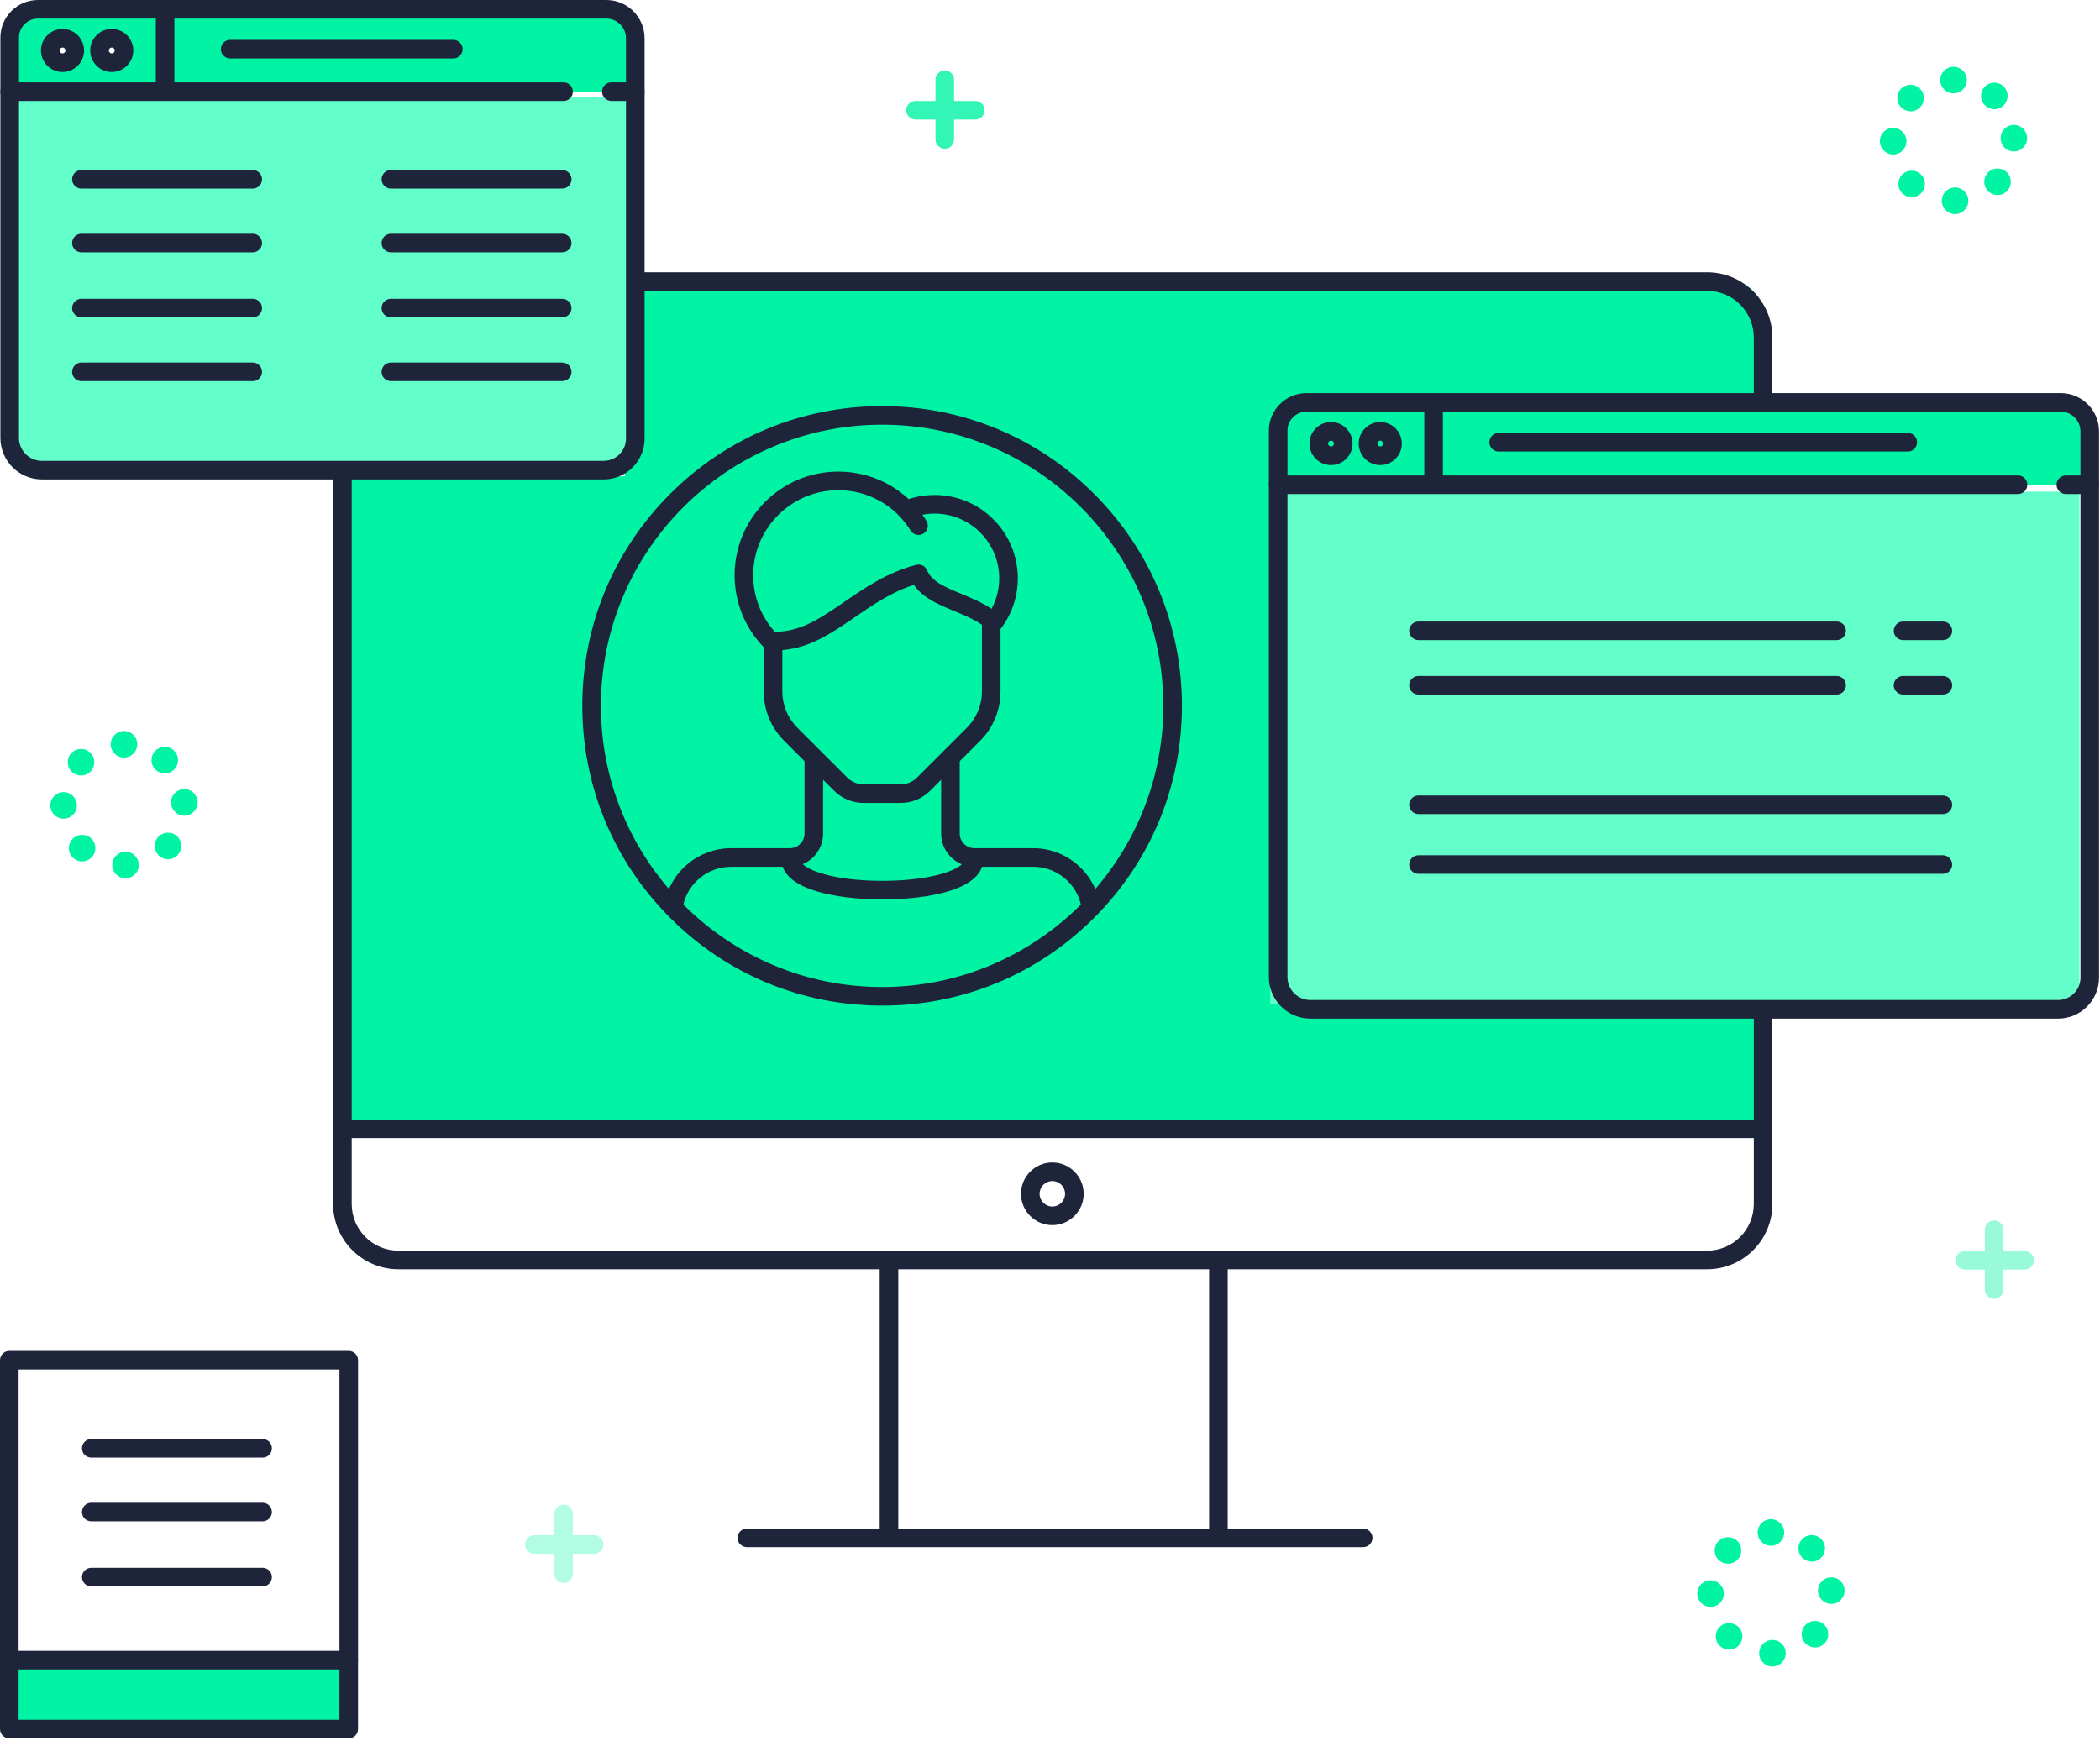 <svg fill="none" height="340" viewBox="0 0 410 340" width="410" xmlns="http://www.w3.org/2000/svg"><path clip-rule="evenodd" d="m21.818 12.245c-1.32 0-2.39-1.07-2.39-2.391 0-1.321 1.07-2.391 2.39-2.391 1.32 0 2.39 1.07 2.39 2.391 0 1.32-1.07 2.391-2.39 2.391zm-9.615 0c-1.32 0-2.39-1.07-2.39-2.391 0-1.321 1.07-2.391 2.39-2.391 1.32 0 2.39 1.07 2.39 2.391 0 1.32-1.07 2.391-2.39 2.391zm106.799-10.43h-112.083c-2.778 0-5.031 2.252-5.031 5.03v11.048h122.144v-11.048c0-2.778-2.252-5.03-5.03-5.03z" fill="#00f4a4" fill-rule="evenodd"/><path clip-rule="evenodd" d="m269.478 89.007c-1.32 0-2.39-1.07-2.39-2.39 0-1.321 1.07-2.391 2.39-2.391s2.391 1.07 2.391 2.391c0 1.32-1.071 2.39-2.391 2.39zm-9.615 0c-1.32 0-2.39-1.07-2.39-2.39 0-1.321 1.07-2.391 2.39-2.391s2.391 1.07 2.391 2.391c0 1.32-1.071 2.39-2.391 2.39zm143.105-9.652h-148.389c-2.779 0-5.031 2.252-5.031 5.03v10.27h158.45v-10.27c0-2.778-2.252-5.03-5.03-5.03z" fill="#00f4a4" fill-rule="evenodd"/><path clip-rule="evenodd" d="m1.815 337.647h66.274v-13.466h-66.274z" fill="#00f4a4" fill-rule="evenodd"/><path clip-rule="evenodd" d="m108.214 307.306c0 1.002.812 1.815 1.815 1.815 1.002 0 1.815-.813 1.815-1.815v-3.89h4.149c1.003 0 1.816-.813 1.816-1.816 0-1.002-.813-1.815-1.816-1.815h-4.149v-4.149c0-1.003-.813-1.815-1.815-1.815-1.003 0-1.815.812-1.815 1.815v4.149h-3.89c-1.003 0-1.816.813-1.816 1.815 0 1.003.813 1.816 1.816 1.816h3.89z" fill="#00f4a4" fill-rule="evenodd" opacity=".3"/><path clip-rule="evenodd" d="m182.641 27.23c0 1.002.813 1.815 1.816 1.815 1.002 0 1.815-.813 1.815-1.815v-3.89h4.149c1.003 0 1.815-.813 1.815-1.815s-.812-1.815-1.815-1.815h-4.149v-4.149c0-1.002-.813-1.815-1.815-1.815-1.003 0-1.816.813-1.816 1.815v4.149h-3.89c-1.002 0-1.815.813-1.815 1.815s.813 1.815 1.815 1.815h3.89z" fill="#00f4a4" fill-rule="evenodd" opacity=".8"/><path clip-rule="evenodd" d="m387.511 251.809c0 1.003.813 1.816 1.816 1.816 1.002 0 1.815-.813 1.815-1.816v-3.89h4.149c1.003 0 1.816-.812 1.816-1.815 0-1.002-.813-1.815-1.816-1.815h-4.149v-4.149c0-1.003-.813-1.816-1.815-1.816-1.003 0-1.816.813-1.816 1.816v4.149h-3.89c-1.002 0-1.815.813-1.815 1.815 0 1.003.813 1.815 1.815 1.815h3.89z" fill="#00f4a4" fill-rule="evenodd" opacity=".4"/><path clip-rule="evenodd" d="m21.615 145.339c0-1.432 1.162-2.593 2.593-2.593 1.434 0 2.593 1.161 2.593 2.593 0 1.434-1.159 2.593-2.593 2.593-1.431 0-2.593-1.159-2.593-2.593zm8.804 5.008c-1.056-.968-1.128-2.609-.158-3.665.967-1.055 2.606-1.125 3.662-.158 1.056.967 1.128 2.606.161 3.664-.511.558-1.211.841-1.914.841-.625 0-1.253-.226-1.75-.682zm-16.421.342c-1.019-1.006-1.03-2.648-.021-3.667 1.006-1.019 2.648-1.03 3.667-.023 1.019 1.006 1.03 2.647.023 3.667-.508.513-1.177.772-1.847.772-.659 0-1.317-.249-1.823-.749zm19.398 6.092c-.052-1.432 1.066-2.635 2.497-2.687s2.635 1.063 2.687 2.495c.054 1.431-1.063 2.634-2.495 2.689h-.099c-1.387 0-2.539-1.1-2.591-2.497zm-23.568.526c-.018-1.432 1.131-2.606 2.562-2.624 1.431-.019 2.606 1.128 2.624 2.559.018 1.434-1.131 2.609-2.562 2.627h-.034c-1.416 0-2.573-1.141-2.591-2.562zm21.198 9.782c-1.045-.98-1.094-2.622-.114-3.667.98-1.043 2.622-1.094 3.664-.114 1.045.98 1.094 2.622.114 3.667-.511.542-1.198.817-1.891.817-.635 0-1.273-.234-1.774-.703zm-16.794.397c-1.032-.994-1.061-2.635-.068-3.667.993-1.032 2.635-1.061 3.667-.068 1.032.994 1.061 2.635.068 3.667-.508.527-1.188.794-1.867.794-.648 0-1.297-.241-1.8-.726zm7.679 1.491c-.034-1.434 1.097-2.622 2.531-2.658 1.431-.034 2.619 1.097 2.655 2.531.034 1.431-1.097 2.619-2.529 2.655h-.065c-1.403 0-2.557-1.12-2.593-2.528z" fill="#00f4a4" fill-rule="evenodd"/><path clip-rule="evenodd" d="m343.165 299.259c0-1.432 1.162-2.593 2.593-2.593 1.432 0 2.594 1.161 2.594 2.593 0 1.431-1.162 2.593-2.594 2.593-1.431 0-2.593-1.162-2.593-2.593zm8.804 5.007c-1.055-.969-1.128-2.608-.158-3.664.968-1.055 2.606-1.128 3.662-.161 1.055.968 1.128 2.609.161 3.665-.511.557-1.211.84-1.914.84-.625 0-1.253-.226-1.751-.68zm-16.42.343c-1.02-1.006-1.03-2.648-.021-3.667 1.006-1.019 2.648-1.03 3.667-.023 1.019 1.006 1.029 2.647.023 3.666-.508.514-1.177.771-1.846.771-.659 0-1.318-.249-1.823-.747zm19.4 6.091c-.054-1.431 1.063-2.634 2.495-2.689 1.431-.052 2.635 1.066 2.686 2.498.052 1.431-1.063 2.634-2.494 2.686-.034 0-.065.003-.099.003-1.387 0-2.539-1.1-2.588-2.498zm-23.57.524c-.019-1.431 1.128-2.606 2.562-2.624 1.431-.016 2.606 1.131 2.624 2.562.018 1.432-1.128 2.606-2.562 2.624h-.031c-1.419 0-2.575-1.138-2.593-2.562zm21.197 9.782c-1.045-.98-1.094-2.622-.114-3.664.98-1.045 2.622-1.097 3.664-.114 1.046.98 1.097 2.622.115 3.664-.511.545-1.199.82-1.891.817-.635 0-1.273-.231-1.774-.703zm-16.794.4c-1.032-.996-1.061-2.638-.067-3.667.993-1.032 2.634-1.064 3.667-.07 1.029.993 1.06 2.637.067 3.667-.508.529-1.188.793-1.867.793-.649 0-1.297-.238-1.8-.723zm7.679 1.488c-.034-1.431 1.097-2.622 2.531-2.655 1.431-.037 2.619 1.097 2.655 2.528.034 1.432-1.097 2.622-2.528 2.656-.023.002-.044.002-.068.002-1.4 0-2.554-1.12-2.59-2.531z" fill="#00f4a4" fill-rule="evenodd"/><path clip-rule="evenodd" d="m378.813 15.635c0-1.431 1.161-2.593 2.593-2.593 1.431 0 2.593 1.162 2.593 2.593s-1.162 2.593-2.593 2.593c-1.432 0-2.593-1.162-2.593-2.593zm8.804 5.008c-1.056-.967-1.128-2.609-.161-3.664s2.609-1.128 3.664-.158c1.056.967 1.128 2.606.159 3.662-.511.56-1.209.843-1.912.843-.625 0-1.252-.226-1.75-.682zm-16.421.342c-1.019-1.006-1.029-2.648-.023-3.667 1.006-1.019 2.648-1.03 3.667-.023s1.029 2.648.023 3.667c-.508.513-1.175.773-1.844.773-.658 0-1.317-.249-1.823-.749zm19.398 6.092c-.052-1.431 1.066-2.635 2.495-2.687 1.431-.054 2.634 1.063 2.689 2.495.052 1.431-1.066 2.635-2.497 2.687-.032.003-.065.003-.096.003-1.388 0-2.539-1.099-2.591-2.497zm-23.568.526c-.018-1.431 1.128-2.609 2.56-2.624 1.434-.018 2.609 1.128 2.627 2.56.015 1.434-1.131 2.609-2.562 2.627h-.034c-1.416 0-2.575-1.141-2.591-2.562zm21.195 9.782c-1.042-.983-1.094-2.622-.114-3.667.983-1.042 2.622-1.094 3.667-.114 1.042.98 1.094 2.622.114 3.667-.511.542-1.201.817-1.89.817-.638 0-1.276-.233-1.777-.703zm-16.791.397c-1.033-.993-1.064-2.635-.071-3.667.996-1.032 2.638-1.063 3.667-.067 1.033.993 1.064 2.635.07 3.667-.51.526-1.187.794-1.869.794-.646 0-1.294-.241-1.797-.726zm7.678 1.491c-.033-1.431 1.097-2.622 2.529-2.658 1.431-.034 2.622 1.097 2.655 2.529.037 1.434-1.097 2.622-2.528 2.658h-.065c-1.403 0-2.557-1.12-2.591-2.528z" fill="#00f4a4" fill-rule="evenodd"/><path clip-rule="evenodd" d="m68 93v127h276v-159c0-3.314-2.686-6-6-6h-216v38z" fill="#00f4a4" fill-rule="evenodd"/><path clip-rule="evenodd" d="m343.166 222.246h-276.186c-1.002 0-1.815-.813-1.815-1.816 0-1.002.813-1.815 1.815-1.815h276.186c1.003 0 1.816.813 1.816 1.815 0 1.003-.813 1.816-1.816 1.816z" fill="#1e243a" fill-rule="evenodd"/><path d="m2 19h121v72h-121z" fill="#62ffcb"/><path d="m248 96h158v100h-158z" fill="#62ffcb"/><path d="m0 0h155v15h-155z" fill="#00f4a4" transform="matrix(1 0 0 -1 251 94)"/><g clip-rule="evenodd" fill-rule="evenodd"><path d="m173.565 300.823c-1.003 0-1.815-.813-1.815-1.816v-52.125c0-1.003.812-1.815 1.815-1.815 1.002 0 1.815.812 1.815 1.815v52.125c0 1.003-.813 1.816-1.815 1.816z" fill="#1e243a"/><path d="m237.878 300.823c-1.002 0-1.815-.813-1.815-1.816v-52.125c0-1.003.813-1.815 1.815-1.815 1.003 0 1.816.812 1.816 1.815v52.125c0 1.003-.813 1.816-1.816 1.816z" fill="#1e243a"/><path d="m266.145 302.119h-120.329c-1.002 0-1.815-.813-1.815-1.815 0-1.003.813-1.815 1.815-1.815h120.329c1.003 0 1.815.812 1.815 1.815 0 1.002-.812 1.815-1.815 1.815z" fill="#1e243a"/><path d="m205.457 230.632c-1.372 0-2.488 1.116-2.488 2.488s1.116 2.488 2.488 2.488c1.371 0 2.488-1.116 2.488-2.488s-1.117-2.488-2.488-2.488zm0 8.606c-3.374 0-6.119-2.744-6.119-6.118s2.745-6.119 6.119-6.119c3.373 0 6.118 2.745 6.118 6.119s-2.745 6.118-6.118 6.118z" fill="#1e243a"/><path d="m333.302 247.855h-255.524c-7.025 0-12.74-5.716-12.74-12.74v-141.756c0-1.003.813-1.815 1.815-1.815s1.815.813 1.815 1.815v141.756c0 5.022 4.087 9.109 9.11 9.109h255.524c5.023 0 9.11-4.087 9.11-9.109v-36.468c0-1.003.813-1.816 1.815-1.816 1.003 0 1.815.813 1.815 1.816v36.468c0 7.024-5.715 12.74-12.74 12.74z" fill="#1e243a"/><path d="m344.227 78.837c-1.002 0-1.815-.813-1.815-1.815v-11.118c0-5.023-4.087-9.109-9.11-9.109h-208.025c-1.003 0-1.816-.813-1.816-1.815 0-1.003.813-1.815 1.816-1.815h208.025c7.025 0 12.74 5.715 12.74 12.74v11.118c0 1.002-.812 1.815-1.815 1.815z" fill="#1e243a"/><path d="m3.631 322.366h62.644v-54.94h-62.644zm64.459 3.63h-66.274c-1.003 0-1.815-.812-1.815-1.815v-58.57c0-1.002.813-1.815 1.815-1.815h66.274c1.003 0 1.815.813 1.815 1.815v58.57c0 1.003-.813 1.815-1.815 1.815z" fill="#1e243a"/><path d="m51.269 284.631h-33.453c-1.003 0-1.815-.813-1.815-1.816 0-1.002.813-1.815 1.815-1.815h33.453c1.003 0 1.815.813 1.815 1.815 0 1.003-.813 1.816-1.815 1.816z" fill="#1e243a"/><path d="m51.269 297.078h-33.453c-1.003 0-1.815-.812-1.815-1.815s.813-1.815 1.815-1.815h33.453c1.003 0 1.815.812 1.815 1.815s-.813 1.815-1.815 1.815z" fill="#1e243a"/><path d="m51.269 309.786h-33.453c-1.003 0-1.815-.813-1.815-1.816 0-1.002.813-1.815 1.815-1.815h33.453c1.003 0 1.815.813 1.815 1.815 0 1.003-.813 1.816-1.815 1.816z" fill="#1e243a"/><path d="m68.089 339.462h-66.274c-1.003 0-1.815-.812-1.815-1.815v-13.466c0-1.003.813-1.815 1.815-1.815 1.003 0 1.815.812 1.815 1.815v11.651h62.643v-11.651c0-1.003.813-1.815 1.815-1.815s1.815.812 1.815 1.815v13.466c0 1.003-.813 1.815-1.815 1.815z" fill="#1e243a"/><path d="m255.071 80.392c-2.044 0-3.707 1.663-3.707 3.708v106.702c0 2.466 2.006 4.473 4.473 4.473h145.988c2.403 0 4.358-1.955 4.358-4.358v-106.689c0-2.115-1.721-3.836-3.836-3.836zm146.754 118.514h-145.988c-4.469 0-8.104-3.636-8.104-8.104v-106.702c0-4.046 3.292-7.338 7.338-7.338h147.276c4.117 0 7.467 3.35 7.467 7.467v106.689c0 4.405-3.584 7.989-7.989 7.989z" fill="#1e243a"/><path d="m393.995 96.471h-144.447c-1.002 0-1.815-.813-1.815-1.815 0-1.002.813-1.815 1.815-1.815h144.447c1.002 0 1.815.813 1.815 1.815 0 1.003-.813 1.815-1.815 1.815z" fill="#1e243a"/><path d="m279.89 95.174c-1.003 0-1.816-.813-1.816-1.815v-14.004c0-1.003.813-1.815 1.816-1.815 1.002 0 1.815.813 1.815 1.815v14.004c0 1.003-.813 1.815-1.815 1.815z" fill="#1e243a"/><path d="m259.864 86.041c-.318 0-.576.258-.576.575s.258.576.576.576c.317 0 .575-.258.575-.576s-.258-.575-.575-.575zm0 4.781c-2.32 0-4.206-1.887-4.206-4.206s1.886-4.206 4.206-4.206c2.318 0 4.205 1.887 4.205 4.206s-1.887 4.206-4.205 4.206z" fill="#1e243a"/><path d="m269.478 86.041c-.317 0-.575.258-.575.575s.258.576.575.576.575-.258.575-.576-.258-.575-.575-.575zm0 4.781c-2.319 0-4.206-1.887-4.206-4.206s1.887-4.206 4.206-4.206 4.206 1.887 4.206 4.206-1.887 4.206-4.206 4.206z" fill="#1e243a"/><path d="m372.471 88.172h-79.874c-1.003 0-1.815-.813-1.815-1.815 0-1.003.812-1.815 1.815-1.815h79.874c1.002 0 1.815.813 1.815 1.815 0 1.002-.813 1.815-1.815 1.815z" fill="#1e243a"/><path d="m407.998 96.471h-4.668c-1.002 0-1.815-.813-1.815-1.815 0-1.002.813-1.815 1.815-1.815h4.668c1.003 0 1.816.813 1.816 1.815 0 1.003-.813 1.815-1.816 1.815z" fill="#1e243a"/><path d="m7.411 3.631c-2.044 0-3.708 1.663-3.708 3.708v78.176c0 2.466 2.007 4.473 4.474 4.473h109.681c2.404 0 4.358-1.955 4.358-4.358v-78.163c0-2.115-1.72-3.836-3.836-3.836zm110.448 89.987h-109.681c-4.469 0-8.104-3.635-8.104-8.104v-78.176c0-4.046 3.292-7.338 7.338-7.338h110.97c4.118 0 7.467 3.349 7.467 7.467v78.163c0 4.405-3.584 7.989-7.989 7.989z" fill="#1e243a"/><path d="m110.029 19.709h-108.14c-1.003 0-1.815-.813-1.815-1.815 0-1.002.813-1.815 1.815-1.815h108.14c1.003 0 1.815.813 1.815 1.815 0 1.003-.812 1.815-1.815 1.815z" fill="#1e243a"/><path d="m32.23 18.413c-1.003 0-1.815-.813-1.815-1.815v-14.004c0-1.003.813-1.815 1.815-1.815 1.002 0 1.815.813 1.815 1.815v14.004c0 1.003-.813 1.815-1.815 1.815z" fill="#1e243a"/><path d="m12.204 9.28c-.317 0-.575.258-.575.575 0 .317.258.575.575.575.317 0 .575-.258.575-.575 0-.317-.258-.575-.575-.575zm0 4.781c-2.319 0-4.206-1.887-4.206-4.206 0-2.319 1.887-4.206 4.206-4.206 2.319 0 4.206 1.887 4.206 4.206 0 2.319-1.887 4.206-4.206 4.206z" fill="#1e243a"/><path d="m21.819 9.28c-.317 0-.575.258-.575.575 0 .317.258.575.575.575s.575-.258.575-.575c0-.317-.258-.575-.575-.575zm0 4.781c-2.319 0-4.206-1.887-4.206-4.206 0-2.319 1.887-4.206 4.206-4.206s4.206 1.887 4.206 4.206c0 2.319-1.887 4.206-4.206 4.206z" fill="#1e243a"/><path d="m88.505 11.411h-43.567c-1.003 0-1.815-.813-1.815-1.815 0-1.003.813-1.815 1.815-1.815h43.567c1.003 0 1.815.813 1.815 1.815 0 1.003-.813 1.815-1.815 1.815z" fill="#1e243a"/><path d="m124.033 19.709h-4.668c-1.003 0-1.816-.813-1.816-1.815 0-1.002.813-1.815 1.816-1.815h4.668c1.002 0 1.815.813 1.815 1.815 0 1.003-.813 1.815-1.815 1.815z" fill="#1e243a"/><path d="m172.225 82.931c-30.274 0-54.903 24.629-54.903 54.903 0 30.273 24.629 54.903 54.903 54.903 30.273 0 54.903-24.63 54.903-54.903 0-30.274-24.63-54.903-54.903-54.903zm0 113.436c-15.635 0-30.334-6.088-41.39-17.144-11.055-11.055-17.144-25.754-17.144-41.389s6.089-30.334 17.144-41.389c11.056-11.056 25.755-17.144 41.39-17.144s30.333 6.089 41.389 17.144c11.056 11.055 17.144 25.754 17.144 41.389s-6.088 30.334-17.144 41.389c-11.056 11.056-25.754 17.144-41.389 17.144z" fill="#1e243a"/><path d="m175.845 156.793h-7.241c-2.176 0-4.221-.847-5.759-2.385l-9.736-9.736c-2.58-2.58-4-6.009-4-9.656v-9.319c0-1.003.813-1.815 1.815-1.815 1.003 0 1.816.812 1.816 1.815v9.319c0 2.677 1.042 5.195 2.936 7.088l9.736 9.736c.853.853 1.986 1.323 3.192 1.323h7.241c1.206 0 2.34-.47 3.192-1.323l9.736-9.736c1.894-1.893 2.937-4.411 2.937-7.088v-13.55c0-1.003.812-1.815 1.815-1.815s1.815.812 1.815 1.815v13.55c0 3.647-1.42 7.076-3.999 9.656l-9.736 9.736c-1.539 1.538-3.584 2.385-5.76 2.385z" fill="#1e243a"/><path d="m212.861 178.326c-.844 0-1.6-.593-1.776-1.452-.903-4.411-4.832-7.612-9.342-7.612h-11.5c-3.584 0-6.499-2.915-6.499-6.497v-14.714c0-1.002.812-1.815 1.815-1.815s1.815.813 1.815 1.815l.001 14.714c0 1.58 1.286 2.866 2.868 2.866h11.5c6.227 0 11.652 4.422 12.898 10.515.201.982-.432 1.941-1.414 2.142-.123.025-.245.038-.366.038z" fill="#1e243a"/><path d="m131.588 178.326c-.121 0-.243-.012-.366-.038-.982-.2-1.615-1.16-1.414-2.142 1.246-6.093 6.671-10.515 12.899-10.515h11.499c1.582 0 2.869-1.286 2.869-2.866v-14.714c0-1.002.813-1.815 1.815-1.815 1.003 0 1.816.813 1.816 1.815v14.714c0 3.582-2.916 6.497-6.5 6.497h-11.499c-4.511 0-8.44 3.201-9.342 7.612-.176.859-.933 1.452-1.777 1.452z" fill="#1e243a"/><path d="m151.257 123.366c5.03.053 9.022-2.7 13.62-5.857 3.922-2.693 8.366-5.746 14-7.207.885-.229 1.801.234 2.141 1.081.874 2.18 3.543 3.286 6.634 4.568 1.918.795 4.031 1.671 5.933 2.939.987-1.827 1.502-3.864 1.502-5.981 0-6.959-5.661-12.621-12.621-12.621-.804 0-1.599.075-2.379.224.276.383.539.778.79 1.184.527.853.264 1.972-.589 2.499s-1.972.263-2.499-.589c-3.053-4.938-8.336-7.885-14.132-7.885-9.156 0-16.604 7.448-16.604 16.603 0 4.104 1.488 7.997 4.204 11.042zm.147 3.632c-.352 0-.71-.011-1.072-.033-.452-.027-.878-.222-1.193-.547-3.686-3.796-5.716-8.801-5.716-14.094 0-11.157 9.077-20.234 20.234-20.234 5.199 0 10.059 1.946 13.746 5.372 1.63-.534 3.331-.805 5.063-.805 8.961 0 16.252 7.29 16.252 16.251 0 3.527-1.111 6.882-3.213 9.703-.304.407-.764.668-1.27.721-.506.051-1.009-.11-1.39-.448-1.807-1.6-4.235-2.607-6.584-3.581-3-1.243-6.088-2.523-7.829-5.094-4.39 1.41-7.999 3.888-11.5 6.291-4.858 3.336-9.461 6.497-15.528 6.497z" fill="#1e243a"/><path d="m172.268 175.631c-4.859 0-9.413-.562-12.823-1.584-5.691-1.704-6.886-4.345-6.886-6.261 0-1.002.813-1.815 1.815-1.815 1.003 0 1.816.813 1.816 1.815 0 1.723 5.725 4.215 16.078 4.215s16.079-2.492 16.079-4.215c0-1.002.812-1.815 1.815-1.815 1.002 0 1.815.813 1.815 1.815 0 5.784-10.181 7.845-19.709 7.845z" fill="#1e243a"/><path d="m49.346 36.825h-33.453c-1.003 0-1.815-.813-1.815-1.815 0-1.002.813-1.815 1.815-1.815h33.453c1.002 0 1.815.813 1.815 1.815 0 1.003-.813 1.815-1.815 1.815z" fill="#1e243a"/><path d="m49.346 49.273h-33.453c-1.003 0-1.815-.813-1.815-1.815 0-1.002.813-1.815 1.815-1.815h33.453c1.002 0 1.815.813 1.815 1.815 0 1.003-.813 1.815-1.815 1.815z" fill="#1e243a"/><path d="m49.346 61.98h-33.453c-1.003 0-1.815-.813-1.815-1.815 0-1.003.813-1.815 1.815-1.815h33.453c1.002 0 1.815.813 1.815 1.815 0 1.002-.813 1.815-1.815 1.815z" fill="#1e243a"/><path d="m49.346 74.428h-33.453c-1.003 0-1.815-.813-1.815-1.815 0-1.002.813-1.815 1.815-1.815h33.453c1.002 0 1.815.813 1.815 1.815 0 1.003-.813 1.815-1.815 1.815z" fill="#1e243a"/><path d="m109.77 36.825h-33.454c-1.003 0-1.815-.813-1.815-1.815 0-1.002.813-1.815 1.815-1.815h33.454c1.002 0 1.815.813 1.815 1.815 0 1.003-.813 1.815-1.815 1.815z" fill="#1e243a"/><path d="m109.77 49.273h-33.454c-1.003 0-1.815-.813-1.815-1.815 0-1.002.813-1.815 1.815-1.815h33.454c1.002 0 1.815.813 1.815 1.815 0 1.003-.813 1.815-1.815 1.815z" fill="#1e243a"/><path d="m109.77 61.98h-33.454c-1.003 0-1.815-.813-1.815-1.815 0-1.003.813-1.815 1.815-1.815h33.454c1.002 0 1.815.813 1.815 1.815 0 1.002-.813 1.815-1.815 1.815z" fill="#1e243a"/><path d="m109.77 74.428h-33.454c-1.003 0-1.815-.813-1.815-1.815 0-1.002.813-1.815 1.815-1.815h33.454c1.002 0 1.815.813 1.815 1.815 0 1.003-.813 1.815-1.815 1.815z" fill="#1e243a"/><path d="m276.938 124.997c-1.002 0-1.815-.813-1.815-1.815 0-1.003.813-1.816 1.815-1.816h81.642c1.003 0 1.816.813 1.816 1.816 0 1.002-.813 1.815-1.816 1.815z" fill="#1e243a"/><path d="m371.547 124.997c-1.003 0-1.816-.813-1.816-1.815 0-1.003.813-1.816 1.816-1.816h7.78c1.002 0 1.815.813 1.815 1.816 0 1.002-.813 1.815-1.815 1.815z" fill="#1e243a"/><path d="m276.938 135.63c-1.002 0-1.815-.813-1.815-1.816 0-1.002.813-1.815 1.815-1.815h81.642c1.003 0 1.816.813 1.816 1.815 0 1.003-.813 1.816-1.816 1.816z" fill="#1e243a"/><path d="m371.547 135.63c-1.003 0-1.816-.813-1.816-1.816 0-1.002.813-1.815 1.816-1.815h7.78c1.002 0 1.815.813 1.815 1.815 0 1.003-.813 1.816-1.815 1.816z" fill="#1e243a"/><path d="m276.938 158.969c-1.002 0-1.815-.813-1.815-1.815 0-1.003.813-1.815 1.815-1.815h102.389c1.002 0 1.815.812 1.815 1.815 0 1.002-.813 1.815-1.815 1.815z" fill="#1e243a"/><path d="m276.938 170.639c-1.002 0-1.815-.813-1.815-1.815 0-1.003.813-1.815 1.815-1.815h102.389c1.002 0 1.815.812 1.815 1.815 0 1.002-.813 1.815-1.815 1.815z" fill="#1e243a"/></g></svg>